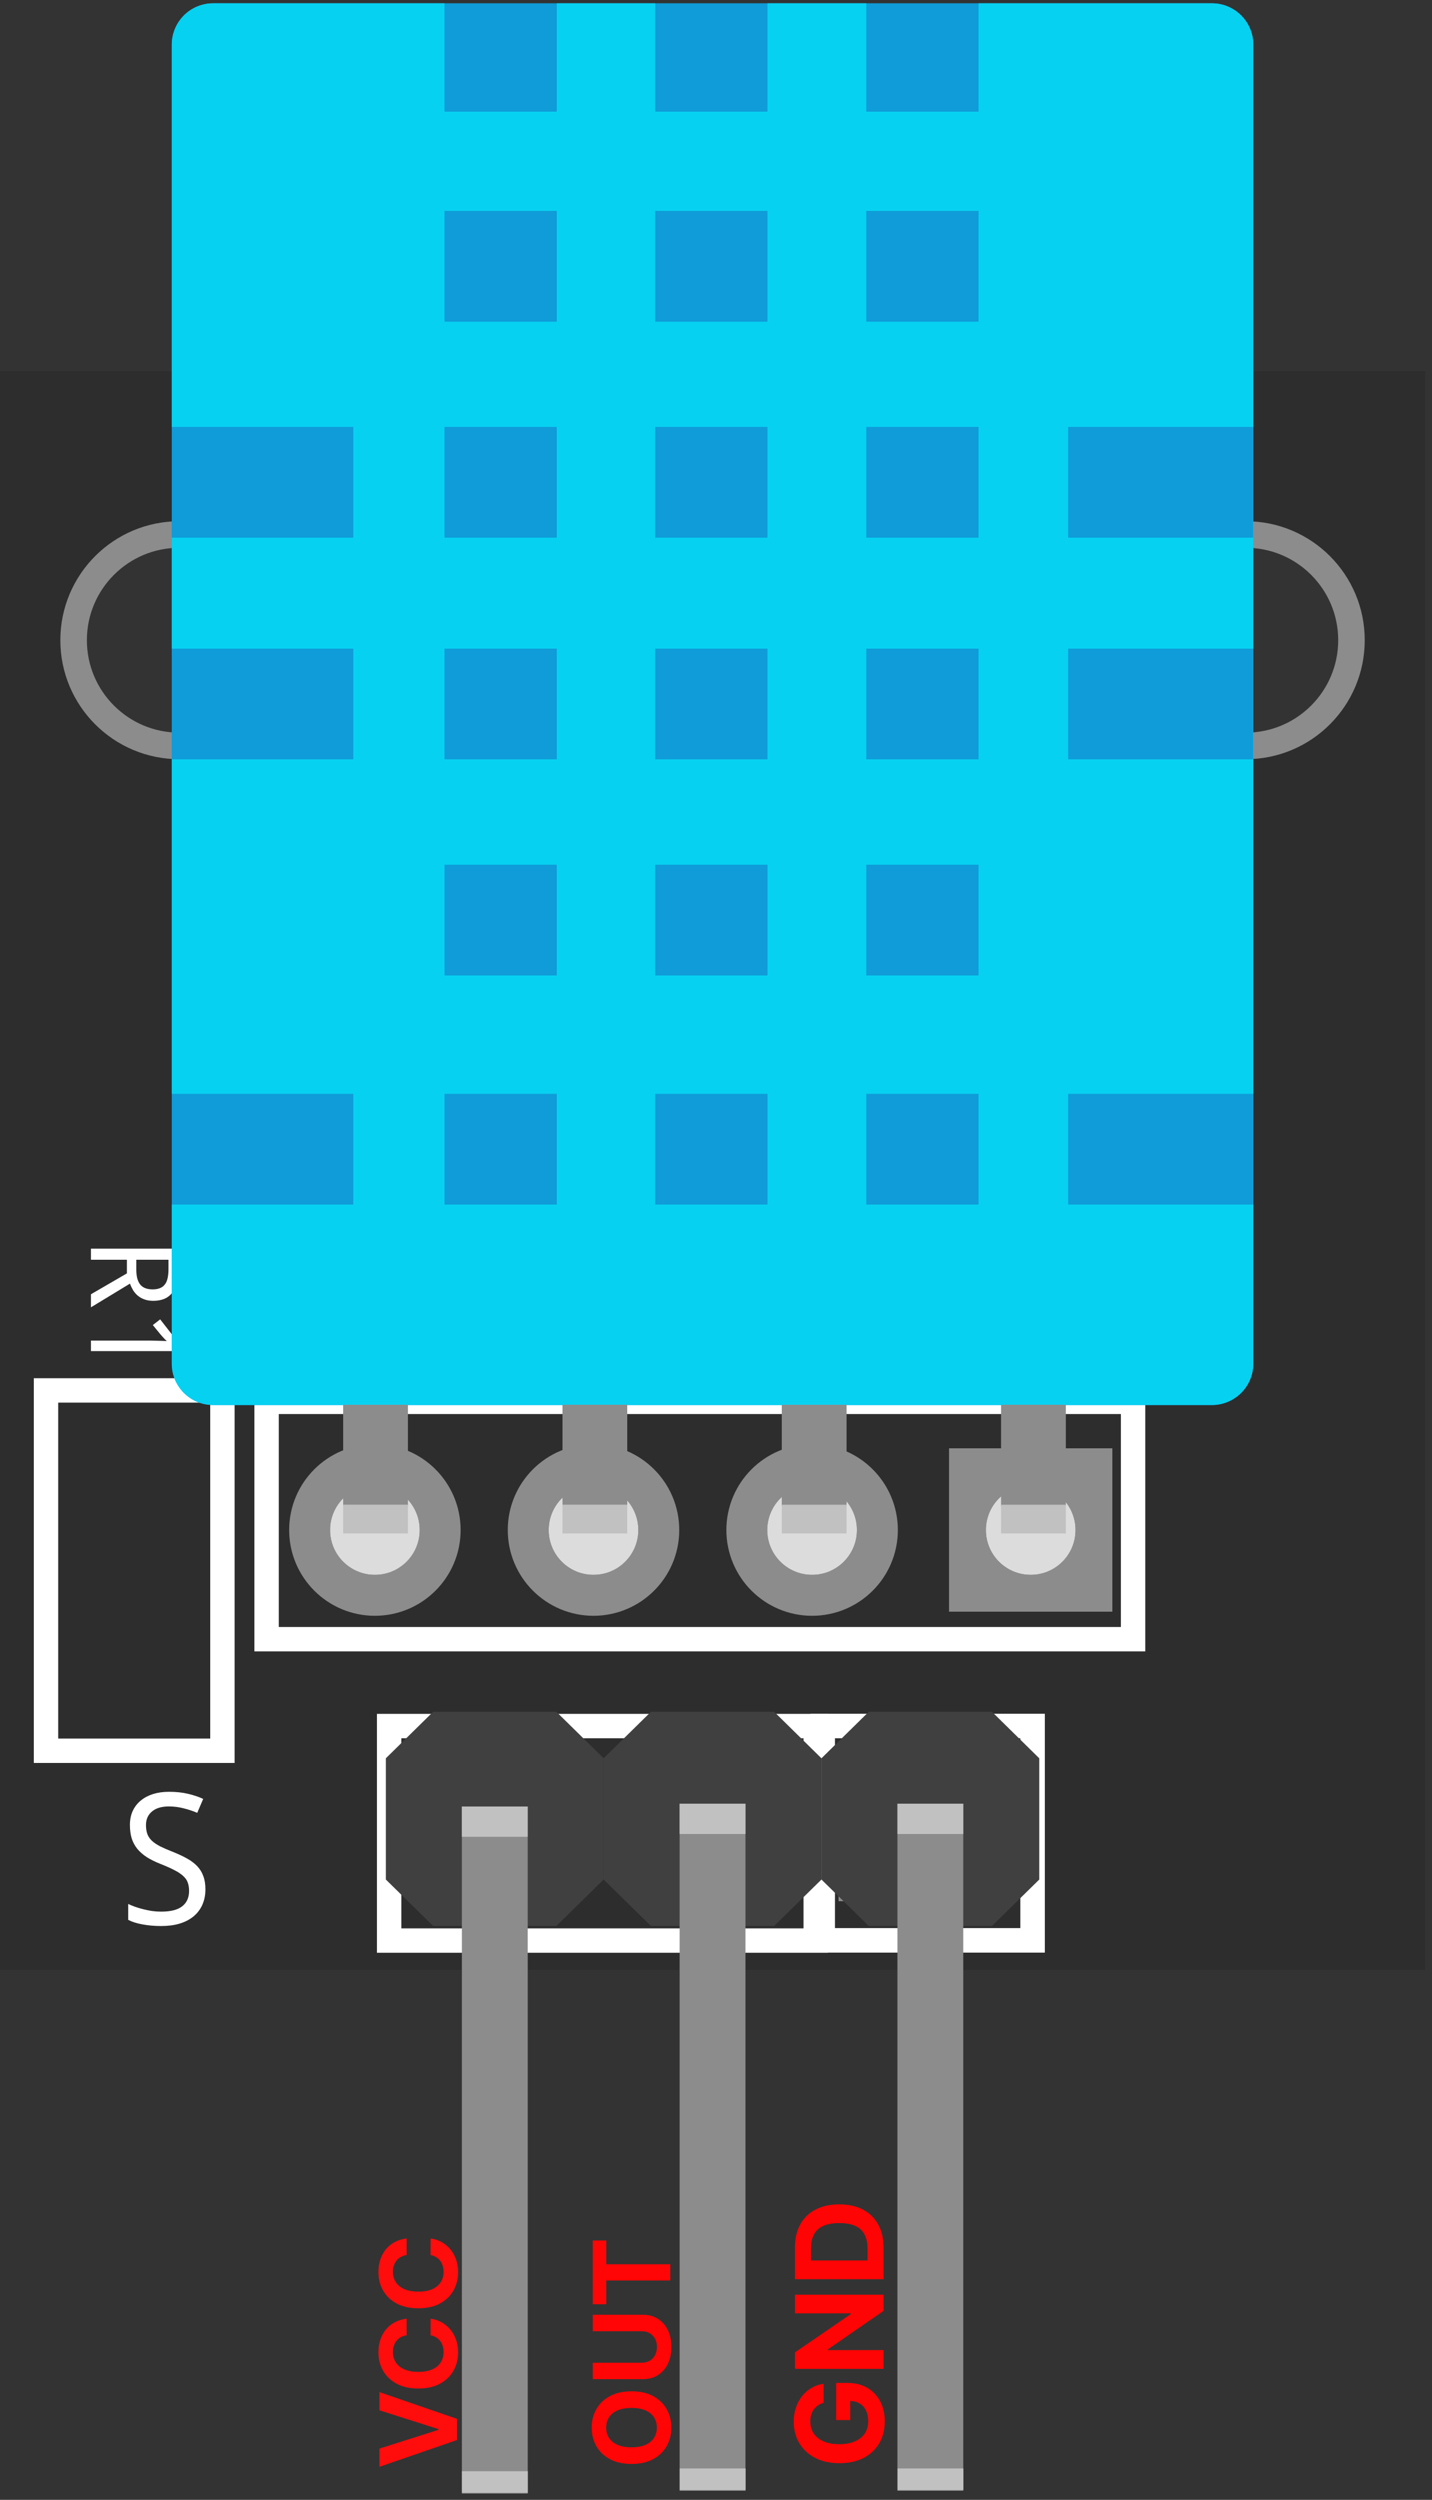 <svg width="47" height="82" viewBox="0 0 47 82" fill="none" xmlns="http://www.w3.org/2000/svg">
<rect x="0" y="0" width="47" height="82" fill="#333333" stroke="none"/>
<g clip-path="url(#clip0_466_14)">
<path d="M0 12.176V64.617H46.772V12.176H0ZM5.883 17.951C6.287 17.951 6.687 18.03 7.06 18.183C7.433 18.336 7.772 18.561 8.057 18.844C8.343 19.128 8.569 19.464 8.724 19.834C8.878 20.204 8.958 20.601 8.958 21.001C8.958 21.81 8.633 22.585 8.057 23.157C7.48 23.728 6.698 24.049 5.883 24.049C5.067 24.049 4.285 23.728 3.709 23.157C3.132 22.585 2.808 21.81 2.808 21.001C2.808 20.601 2.887 20.204 3.042 19.834C3.196 19.464 3.423 19.128 3.708 18.844C3.994 18.561 4.333 18.336 4.706 18.183C5.079 18.03 5.479 17.951 5.883 17.951ZM40.891 17.951C41.706 17.951 42.488 18.273 43.064 18.845C43.641 19.417 43.964 20.192 43.964 21.001C43.964 21.809 43.64 22.584 43.064 23.156C42.487 23.728 41.706 24.049 40.891 24.049C40.075 24.049 39.293 23.728 38.717 23.157C38.14 22.585 37.816 21.81 37.816 21.001C37.816 20.601 37.895 20.204 38.05 19.834C38.204 19.464 38.431 19.128 38.716 18.844C39.002 18.561 39.341 18.336 39.714 18.183C40.087 18.03 40.487 17.951 40.891 17.951ZM12.305 48.717C12.695 48.717 13.069 48.872 13.344 49.147C13.62 49.423 13.775 49.797 13.775 50.187C13.775 50.577 13.62 50.951 13.344 51.227C13.069 51.502 12.695 51.657 12.305 51.657C12.111 51.657 11.92 51.62 11.742 51.546C11.563 51.472 11.401 51.364 11.264 51.227C11.127 51.09 11.019 50.928 10.945 50.75C10.871 50.572 10.833 50.38 10.833 50.187C10.833 49.994 10.871 49.803 10.945 49.624C11.019 49.446 11.127 49.283 11.264 49.147C11.401 49.01 11.563 48.902 11.742 48.828C11.92 48.754 12.111 48.717 12.305 48.717ZM19.48 48.717C19.87 48.717 20.244 48.872 20.519 49.147C20.795 49.423 20.95 49.797 20.95 50.187C20.95 50.577 20.795 50.951 20.519 51.227C20.244 51.502 19.87 51.657 19.48 51.657C19.287 51.657 19.095 51.62 18.917 51.546C18.738 51.472 18.576 51.364 18.439 51.227C18.302 51.09 18.194 50.928 18.12 50.75C18.046 50.572 18.008 50.38 18.008 50.187C18.008 49.994 18.046 49.803 18.12 49.624C18.194 49.446 18.302 49.283 18.439 49.147C18.576 49.01 18.738 48.902 18.917 48.828C19.095 48.754 19.287 48.717 19.48 48.717ZM26.655 48.717C27.045 48.717 27.419 48.872 27.694 49.147C27.97 49.423 28.125 49.797 28.125 50.187C28.125 50.577 27.97 50.951 27.694 51.227C27.419 51.502 27.045 51.657 26.655 51.657C26.462 51.657 26.27 51.62 26.092 51.546C25.913 51.472 25.751 51.364 25.614 51.227C25.477 51.09 25.369 50.928 25.295 50.75C25.221 50.572 25.183 50.38 25.183 50.187C25.183 49.994 25.221 49.803 25.295 49.624C25.369 49.446 25.477 49.283 25.614 49.147C25.751 49.01 25.913 48.902 26.092 48.828C26.27 48.754 26.462 48.717 26.655 48.717ZM33.828 48.717C34.021 48.717 34.213 48.754 34.391 48.828C34.57 48.902 34.732 49.01 34.869 49.147C35.005 49.283 35.114 49.446 35.188 49.624C35.262 49.803 35.3 49.994 35.3 50.187C35.3 50.38 35.262 50.572 35.188 50.75C35.114 50.928 35.005 51.09 34.869 51.227C34.732 51.364 34.57 51.472 34.391 51.546C34.213 51.62 34.021 51.657 33.828 51.657C33.438 51.657 33.064 51.502 32.789 51.227C32.513 50.951 32.358 50.577 32.358 50.187C32.358 49.797 32.513 49.423 32.789 49.147C33.064 48.872 33.438 48.717 33.828 48.717Z" fill="#2D2D2D"/>
<path d="M5.883 24.468C7.798 24.468 9.35 22.915 9.35 21C9.35 19.086 7.798 17.533 5.883 17.533C3.969 17.533 2.416 19.086 2.416 21C2.416 22.915 3.969 24.468 5.883 24.468Z" stroke="#8C8C8C" stroke-width="0.871"/>
<path d="M4.165 41.322H2.985V40.959H5.841V41.654C5.841 42.001 5.774 42.257 5.64 42.422C5.505 42.587 5.302 42.67 5.03 42.67C4.917 42.67 4.818 42.654 4.733 42.621C4.649 42.59 4.576 42.548 4.515 42.494C4.455 42.442 4.404 42.382 4.364 42.315C4.324 42.247 4.291 42.177 4.265 42.106L2.985 42.883V42.455L4.165 41.77V41.322ZM4.474 41.322V41.643C4.474 41.76 4.485 41.859 4.507 41.941C4.53 42.024 4.564 42.091 4.608 42.143C4.654 42.196 4.71 42.234 4.776 42.258C4.844 42.283 4.923 42.295 5.013 42.295C5.106 42.295 5.186 42.281 5.251 42.254C5.316 42.228 5.369 42.188 5.411 42.133C5.453 42.08 5.483 42.011 5.501 41.928C5.52 41.846 5.53 41.748 5.53 41.635V41.322H4.474ZM2.985 44.319V43.975H4.768C4.824 43.975 4.884 43.975 4.948 43.975C5.012 43.976 5.075 43.977 5.138 43.979C5.201 43.981 5.262 43.983 5.319 43.984C5.378 43.987 5.429 43.989 5.474 43.99C5.45 43.968 5.43 43.949 5.413 43.932C5.396 43.915 5.38 43.897 5.364 43.879C5.349 43.862 5.332 43.844 5.313 43.824C5.296 43.805 5.276 43.781 5.253 43.754L5.016 43.465L5.257 43.278L5.841 44.026V44.319H2.985Z" fill="white"/>
<path d="M40.89 24.468C42.805 24.468 44.357 22.915 44.357 21C44.357 19.086 42.805 17.533 40.89 17.533C38.975 17.533 37.423 19.086 37.423 21C37.423 22.915 38.975 24.468 40.89 24.468Z" stroke="#8C8C8C" stroke-width="0.871"/>
<path d="M26.772 56.619H12.772V63.655H26.772V56.619Z" stroke="white" stroke-width="0.8"/>
<path d="M33.891 56.617H27.002V63.648H33.891V56.617Z" stroke="white" stroke-width="0.804"/>
<path d="M1.51 45.609V57.429H7.3V45.609H1.51Z" stroke="white" stroke-width="0.8"/>
<path d="M37.189 45.984H8.75V53.769H37.189V45.984Z" stroke="white" stroke-width="0.8"/>
<path d="M12.304 52.329C13.487 52.329 14.446 51.37 14.446 50.188C14.446 49.005 13.487 48.046 12.304 48.046C11.122 48.046 10.163 49.005 10.163 50.188C10.163 51.37 11.122 52.329 12.304 52.329Z" stroke="#8C8C8C" stroke-width="1.345"/>
<path d="M19.479 52.329C20.662 52.329 21.621 51.37 21.621 50.188C21.621 49.005 20.662 48.046 19.479 48.046C18.297 48.046 17.338 49.005 17.338 50.188C17.338 51.37 18.297 52.329 19.479 52.329Z" stroke="#8C8C8C" stroke-width="1.345"/>
<path d="M26.654 52.329C27.837 52.329 28.796 51.37 28.796 50.188C28.796 49.005 27.837 48.046 26.654 48.046C25.472 48.046 24.513 49.005 24.513 50.188C24.513 51.37 25.472 52.329 26.654 52.329Z" stroke="#8C8C8C" stroke-width="1.345"/>
<path d="M31.148 47.507V52.867H36.509V47.507H31.148ZM33.83 48.717C34.22 48.717 34.593 48.872 34.869 49.147C35.145 49.423 35.3 49.797 35.3 50.187C35.3 50.577 35.145 50.951 34.869 51.226C34.593 51.502 34.22 51.657 33.83 51.657C33.636 51.657 33.445 51.619 33.267 51.546C33.088 51.472 32.926 51.364 32.789 51.227C32.653 51.09 32.544 50.928 32.47 50.75C32.396 50.571 32.358 50.38 32.358 50.187C32.358 49.994 32.396 49.802 32.47 49.624C32.544 49.446 32.653 49.283 32.789 49.147C32.926 49.01 33.088 48.902 33.267 48.828C33.445 48.754 33.636 48.716 33.83 48.717Z" fill="#8C8C8C"/>
<path d="M39.775 0.108H6.998C6.247 0.108 5.638 0.717 5.638 1.468V44.728C5.638 45.479 6.247 46.088 6.998 46.088H39.775C40.526 46.088 41.135 45.479 41.135 44.728V1.468C41.135 0.717 40.526 0.108 39.775 0.108Z" fill="#0F9CD8"/>
<path d="M6.997 0.108C6.244 0.108 5.638 0.714 5.638 1.468V14.004H11.597V17.637H5.638V21.276H11.597V24.908H5.638V35.88H11.597V39.513H5.638V44.727C5.638 45.481 6.244 46.088 6.997 46.088H39.774C40.527 46.088 41.135 45.481 41.135 44.727V1.468C41.135 0.714 40.527 0.108 39.774 0.108H32.118V3.663H28.433V0.108H25.189V3.663H21.505V0.108H18.274V3.663H14.589V0.108L6.997 0.108ZM14.589 6.919H18.274V10.552H14.589V6.919ZM21.505 6.919H25.189V10.552H21.505V6.919ZM28.433 6.919H32.118V10.552H28.433V6.919ZM14.589 14.004H18.274V17.637H14.589V14.004ZM21.505 14.004H25.189V17.637H21.505V14.004ZM28.433 14.004H32.118V17.637H28.433V14.004ZM35.058 14.004H41.13V17.637H35.058V14.004ZM14.589 21.276H18.274V24.908H14.589V21.276ZM21.505 21.276H25.189V24.908H21.505V21.276ZM28.433 21.276H32.118V24.908H28.433V21.276ZM35.058 21.276H41.13V24.908H35.058V21.276ZM14.59 28.365H18.274V31.997H14.59V28.365ZM21.505 28.365H25.19V31.997H21.505V28.365ZM28.433 28.365H32.118V31.997H28.433V28.365ZM14.59 35.88H18.274V39.513H14.59V35.88ZM21.505 35.88H25.19V39.513H21.505V35.88ZM28.433 35.88H32.118V39.513H28.433V35.88ZM35.058 35.88H41.13V39.513H35.058V35.88Z" fill="#07D1F1"/>
<path d="M12.304 51.658C13.117 51.658 13.775 51 13.775 50.188C13.775 49.375 13.117 48.717 12.304 48.717C11.492 48.717 10.834 49.375 10.834 50.188C10.834 51 11.492 51.658 12.304 51.658Z" fill="#DCDCDC"/>
<path d="M13.389 46.08H11.263V49.41H13.389V46.08Z" fill="#8C8C8C"/>
<path d="M13.389 49.357H11.263V50.301H13.389V49.357Z" fill="#C1C1C1"/>
<path d="M19.479 51.658C20.292 51.658 20.95 51 20.95 50.188C20.95 49.375 20.292 48.717 19.479 48.717C18.667 48.717 18.009 49.375 18.009 50.188C18.009 51 18.667 51.658 19.479 51.658Z" fill="#DCDCDC"/>
<path d="M20.587 46.079H18.462V49.41H20.587V46.079Z" fill="#8C8C8C"/>
<path d="M20.587 49.357H18.462V50.3H20.587V49.357Z" fill="#C1C1C1"/>
<path d="M26.654 51.658C27.466 51.658 28.125 51 28.125 50.188C28.125 49.375 27.466 48.717 26.654 48.717C25.842 48.717 25.183 49.375 25.183 50.188C25.183 51 25.842 51.658 26.654 51.658Z" fill="#DCDCDC"/>
<path d="M27.785 46.08H25.659V49.41H27.785V46.08Z" fill="#8C8C8C"/>
<path d="M27.785 49.358H25.659V50.301H27.785V49.358Z" fill="#C1C1C1"/>
<path d="M33.829 51.658C34.642 51.658 35.3 51 35.3 50.188C35.3 49.375 34.642 48.717 33.829 48.717C33.017 48.717 32.358 49.375 32.358 50.188C32.358 51 33.017 51.658 33.829 51.658Z" fill="#DCDCDC"/>
<path d="M34.982 46.079H32.856V49.409H34.982V46.079Z" fill="#8C8C8C"/>
<path d="M34.982 49.358H32.856V50.301H34.982V49.358Z" fill="#C1C1C1"/>
<path d="M6.742 61.974C6.742 62.163 6.708 62.333 6.64 62.484C6.573 62.632 6.477 62.758 6.352 62.862C6.227 62.965 6.075 63.044 5.895 63.099C5.716 63.152 5.514 63.178 5.289 63.178C5.072 63.178 4.869 63.16 4.68 63.125C4.492 63.092 4.335 63.042 4.208 62.976V62.454C4.274 62.486 4.35 62.517 4.434 62.548C4.519 62.577 4.609 62.604 4.703 62.627C4.797 62.651 4.893 62.67 4.993 62.686C5.093 62.7 5.191 62.706 5.289 62.706C5.601 62.706 5.832 62.648 5.98 62.531C6.131 62.413 6.206 62.245 6.206 62.027C6.206 61.921 6.191 61.829 6.162 61.751C6.135 61.673 6.085 61.602 6.013 61.537C5.942 61.471 5.848 61.407 5.728 61.347C5.609 61.284 5.459 61.217 5.277 61.145C5.103 61.076 4.952 61.002 4.823 60.922C4.696 60.84 4.591 60.748 4.507 60.647C4.425 60.545 4.363 60.43 4.322 60.301C4.283 60.172 4.264 60.026 4.264 59.862C4.264 59.69 4.295 59.536 4.357 59.402C4.42 59.267 4.508 59.154 4.621 59.062C4.734 58.968 4.869 58.897 5.025 58.848C5.184 58.799 5.357 58.775 5.547 58.775C5.779 58.775 5.988 58.797 6.174 58.842C6.359 58.885 6.524 58.941 6.669 59.009L6.473 59.466C6.346 59.409 6.201 59.361 6.039 59.32C5.879 59.277 5.713 59.255 5.541 59.255C5.303 59.255 5.118 59.311 4.987 59.422C4.856 59.532 4.791 59.68 4.791 59.867C4.791 59.979 4.806 60.075 4.835 60.157C4.864 60.237 4.913 60.311 4.981 60.377C5.05 60.442 5.14 60.503 5.251 60.562C5.364 60.618 5.503 60.679 5.667 60.743C5.845 60.814 6 60.886 6.133 60.96C6.268 61.034 6.38 61.118 6.47 61.212C6.56 61.306 6.627 61.414 6.672 61.537C6.719 61.66 6.742 61.806 6.742 61.974Z" fill="white"/>
<path   class="hoverable" d="M16.239 61.665C17.294 61.665 18.15 60.809 18.15 59.754C18.15 58.699 17.294 57.843 16.239 57.843C15.184 57.843 14.329 58.699 14.329 59.754C14.329 60.809 15.184 61.665 16.239 61.665Z" stroke="#8C8C8C" stroke-width="0.8"/>
<path class="hoverable" d="M23.099 61.665C24.154 61.665 25.01 60.809 25.01 59.754C25.01 58.699 24.154 57.843 23.099 57.843C22.044 57.843 21.189 58.699 21.189 59.754C21.189 60.809 22.044 61.665 23.099 61.665Z" stroke="#8C8C8C" stroke-width="0.8"/>
<path  d="M23.099 61.665C24.154 61.665 25.01 60.809 25.01 59.754C25.01 58.699 24.154 57.843 23.099 57.843C22.044 57.843 21.189 58.699 21.189 59.754C21.189 60.809 22.044 61.665 23.099 61.665Z" stroke="#8C8C8C" stroke-width="0.8"/>
<path class="hoverable" d="M32.025 59.807C32.025 60.314 31.824 60.8 31.466 61.158C31.107 61.517 30.621 61.718 30.114 61.718C29.608 61.718 29.122 61.517 28.763 61.158C28.405 60.8 28.204 60.314 28.204 59.807C28.204 59.556 28.253 59.308 28.349 59.076C28.445 58.844 28.586 58.633 28.763 58.456C28.941 58.279 29.151 58.138 29.383 58.042C29.615 57.946 29.864 57.897 30.114 57.897C30.366 57.897 30.614 57.946 30.846 58.042C31.078 58.138 31.288 58.279 31.466 58.456C31.643 58.633 31.784 58.844 31.88 59.076C31.976 59.308 32.025 59.556 32.025 59.807ZM28.043 57.664H32.186V61.843H28.043V57.664Z" stroke="#8C8C8C" stroke-width="1.04"/>
<path d="M19.813 61.653V57.676L18.26 56.149H14.218L12.664 57.676V61.653L14.218 63.177H18.26L19.813 61.653Z" fill="#404040"/>
<path d="M19.812 61.653L21.366 63.177H25.408L26.961 61.653V57.676L25.408 56.149H21.366L19.812 57.676V61.653Z" fill="#404040"/>
<path d="M26.961 61.653L28.515 63.177H32.557L34.11 61.653V57.676L32.557 56.149H28.515L26.961 57.676V61.653Z" fill="#404040"/>
<path  class="hoverable" id="vcc"  d="M16.844 59.733H15.636V81.317H16.844V59.733Z" fill="#8C8C8C" stroke="#8C8C8C" stroke-width="0.953"/>
<path  class="hoverable" id="out" d="M23.991 59.642H22.783V81.226H23.991V59.642Z" fill="#8C8C8C" stroke="#8C8C8C" stroke-width="0.953"/>
<path  class="hoverable" id="gnd"  d="M31.139 59.642H29.931V81.226H31.139V59.642Z" fill="#8C8C8C" stroke="#8C8C8C" stroke-width="0.953"/>
<path d="M16.887 59.69H15.591V59.818H16.887V59.69Z" fill="#1A1A1A" stroke="#C1C1C1" stroke-width="0.864"/>
<path d="M16.999 81.385H15.486V81.447H16.999V81.385Z" fill="#1A1A1A" stroke="#C1C1C1" stroke-width="0.647"/>
<path d="M24.035 59.598H22.738V59.727H24.035V59.598Z" fill="#1A1A1A" stroke="#C1C1C1" stroke-width="0.864"/>
<path d="M24.147 81.294H22.634V81.356H24.147V81.294Z" fill="#1A1A1A" stroke="#C1C1C1" stroke-width="0.647"/>
<path d="M31.184 59.598H29.887V59.727H31.184V59.598Z" fill="#1A1A1A" stroke="#C1C1C1" stroke-width="0.864"/>
<path d="M31.296 81.294H29.782V81.356H31.296V81.294Z" fill="#1A1A1A" stroke="#C1C1C1" stroke-width="0.647"/>
<path d="M12.454 80.319L14.389 79.704V79.68L12.454 79.064V78.467L15 79.344V80.038L12.454 80.917V80.319ZM13.346 76.058V76.603C13.275 76.613 13.213 76.633 13.158 76.663C13.102 76.694 13.055 76.734 13.016 76.782C12.977 76.83 12.948 76.885 12.927 76.948C12.906 77.01 12.896 77.078 12.896 77.151C12.896 77.282 12.928 77.397 12.994 77.495C13.059 77.593 13.153 77.669 13.277 77.722C13.401 77.776 13.551 77.803 13.727 77.803C13.909 77.803 14.061 77.776 14.185 77.722C14.308 77.668 14.401 77.592 14.464 77.494C14.527 77.396 14.559 77.283 14.559 77.154C14.559 77.082 14.549 77.016 14.53 76.954C14.511 76.892 14.483 76.837 14.447 76.789C14.41 76.741 14.364 76.701 14.311 76.67C14.258 76.637 14.198 76.615 14.13 76.603L14.133 76.058C14.249 76.072 14.362 76.108 14.47 76.164C14.578 76.219 14.675 76.294 14.76 76.389C14.845 76.483 14.912 76.594 14.961 76.724C15.01 76.854 15.035 77 15.035 77.163C15.035 77.39 14.983 77.593 14.881 77.772C14.778 77.95 14.629 78.091 14.434 78.195C14.24 78.297 14.004 78.349 13.727 78.349C13.45 78.349 13.213 78.297 13.019 78.192C12.824 78.088 12.676 77.946 12.574 77.767C12.471 77.588 12.42 77.387 12.42 77.163C12.42 77.016 12.441 76.879 12.482 76.753C12.523 76.626 12.584 76.514 12.663 76.416C12.742 76.318 12.839 76.239 12.953 76.178C13.067 76.115 13.198 76.076 13.346 76.058ZM13.346 73.426L13.346 73.971C13.275 73.981 13.213 74.001 13.158 74.032C13.102 74.062 13.055 74.102 13.016 74.15C12.977 74.198 12.948 74.253 12.927 74.316C12.906 74.379 12.896 74.446 12.896 74.519C12.896 74.651 12.928 74.765 12.994 74.863C13.059 74.961 13.153 75.037 13.277 75.091C13.401 75.144 13.551 75.171 13.727 75.171C13.909 75.171 14.061 75.144 14.185 75.091C14.308 75.036 14.401 74.96 14.464 74.862C14.527 74.764 14.559 74.651 14.559 74.523C14.559 74.451 14.549 74.384 14.53 74.323C14.511 74.26 14.483 74.205 14.447 74.157C14.41 74.109 14.364 74.069 14.311 74.038C14.258 74.006 14.198 73.983 14.13 73.971L14.133 73.426C14.249 73.441 14.362 73.476 14.47 73.532C14.578 73.588 14.675 73.663 14.76 73.757C14.845 73.851 14.912 73.963 14.961 74.093C15.01 74.222 15.035 74.368 15.035 74.531C15.035 74.758 14.983 74.961 14.881 75.14C14.778 75.319 14.629 75.459 14.434 75.563C14.24 75.666 14.004 75.717 13.727 75.717C13.45 75.717 13.213 75.665 13.019 75.561C12.824 75.456 12.676 75.314 12.574 75.135C12.471 74.956 12.42 74.755 12.42 74.531C12.42 74.384 12.441 74.247 12.482 74.121C12.523 73.994 12.584 73.882 12.663 73.784C12.742 73.687 12.839 73.607 12.953 73.546C13.067 73.484 13.198 73.444 13.346 73.426Z" fill="#FF0C0C"/>
<path d="M20.727 78.44C21.005 78.44 21.241 78.492 21.436 78.597C21.63 78.702 21.779 78.844 21.882 79.025C21.984 79.205 22.035 79.407 22.035 79.632C22.035 79.858 21.983 80.061 21.881 80.241C21.778 80.42 21.629 80.562 21.434 80.667C21.24 80.771 21.004 80.823 20.727 80.823C20.45 80.823 20.213 80.771 20.019 80.667C19.824 80.562 19.676 80.42 19.574 80.241C19.471 80.061 19.42 79.858 19.42 79.632C19.42 79.407 19.471 79.205 19.574 79.025C19.676 78.844 19.824 78.702 20.019 78.597C20.213 78.492 20.45 78.44 20.727 78.44ZM20.727 78.985C20.547 78.985 20.396 79.012 20.272 79.066C20.149 79.119 20.055 79.194 19.991 79.291C19.928 79.388 19.896 79.501 19.896 79.632C19.896 79.762 19.928 79.875 19.991 79.972C20.055 80.069 20.149 80.144 20.272 80.198C20.396 80.251 20.547 80.278 20.727 80.278C20.907 80.278 21.059 80.251 21.182 80.198C21.306 80.144 21.399 80.069 21.463 79.972C21.527 79.875 21.559 79.762 21.559 79.632C21.559 79.501 21.527 79.388 21.463 79.291C21.399 79.194 21.306 79.119 21.182 79.066C21.059 79.012 20.907 78.985 20.727 78.985ZM19.454 76.469V75.93H21.108C21.293 75.93 21.456 75.975 21.595 76.064C21.734 76.151 21.843 76.274 21.921 76.433C21.997 76.591 22.036 76.775 22.036 76.986C22.036 77.197 21.997 77.382 21.921 77.54C21.843 77.698 21.734 77.821 21.595 77.909C21.456 77.997 21.293 78.041 21.108 78.041H19.454V77.503H21.062C21.159 77.503 21.245 77.482 21.32 77.439C21.395 77.396 21.455 77.336 21.498 77.258C21.541 77.18 21.562 77.089 21.562 76.986C21.562 76.881 21.541 76.791 21.498 76.714C21.455 76.636 21.395 76.576 21.32 76.533C21.245 76.49 21.159 76.469 21.062 76.469H19.454ZM19.898 75.585H19.454V73.494H19.898V74.273H22V74.805H19.898V75.585Z" fill="#FF0505"/>
<path d="M27.031 78.818C26.962 78.838 26.901 78.866 26.848 78.902C26.794 78.938 26.749 78.982 26.712 79.034C26.674 79.085 26.645 79.144 26.625 79.21C26.605 79.276 26.595 79.348 26.595 79.428C26.595 79.576 26.632 79.707 26.706 79.82C26.78 79.931 26.887 80.019 27.028 80.081C27.169 80.144 27.34 80.175 27.543 80.175C27.745 80.175 27.918 80.144 28.06 80.082C28.202 80.021 28.31 79.934 28.385 79.821C28.459 79.708 28.496 79.575 28.496 79.422C28.496 79.283 28.471 79.164 28.422 79.065C28.372 78.966 28.301 78.89 28.21 78.838C28.119 78.785 28.012 78.758 27.888 78.758L27.906 78.633V79.383H27.443V78.166H27.81C28.065 78.166 28.285 78.22 28.469 78.328C28.651 78.436 28.793 78.585 28.892 78.774C28.991 78.963 29.04 79.18 29.04 79.425C29.04 79.697 28.98 79.937 28.859 80.144C28.738 80.35 28.566 80.511 28.344 80.626C28.12 80.741 27.855 80.798 27.548 80.798C27.312 80.798 27.102 80.764 26.918 80.696C26.732 80.627 26.575 80.53 26.446 80.406C26.317 80.282 26.219 80.138 26.152 79.973C26.085 79.808 26.051 79.63 26.051 79.438C26.051 79.273 26.075 79.119 26.124 78.977C26.171 78.835 26.238 78.709 26.325 78.599C26.412 78.489 26.516 78.398 26.636 78.328C26.756 78.258 26.887 78.213 27.031 78.193V78.818ZM26.091 75.271H29V75.802L27.169 77.068V77.089H29V77.704H26.091V77.164L27.921 75.909V75.883H26.091V75.271ZM29 73.731V74.763H26.091V73.723C26.091 73.43 26.149 73.178 26.266 72.967C26.381 72.756 26.547 72.594 26.764 72.48C26.981 72.365 27.241 72.308 27.543 72.308C27.846 72.308 28.106 72.365 28.324 72.48C28.542 72.594 28.709 72.757 28.825 72.97C28.942 73.182 29 73.436 29 73.731ZM28.473 74.148V73.757C28.473 73.575 28.441 73.422 28.376 73.298C28.311 73.173 28.21 73.079 28.074 73.017C27.937 72.954 27.759 72.922 27.543 72.922C27.328 72.922 27.152 72.954 27.016 73.017C26.879 73.079 26.779 73.173 26.715 73.297C26.65 73.421 26.618 73.574 26.618 73.756V74.148H28.473Z" fill="#FF0404"/>
</g>
<defs>
<clipPath id="clip0_466_14">
<rect width="47" height="82" fill="white"/>
</clipPath>
</defs>
</svg>
